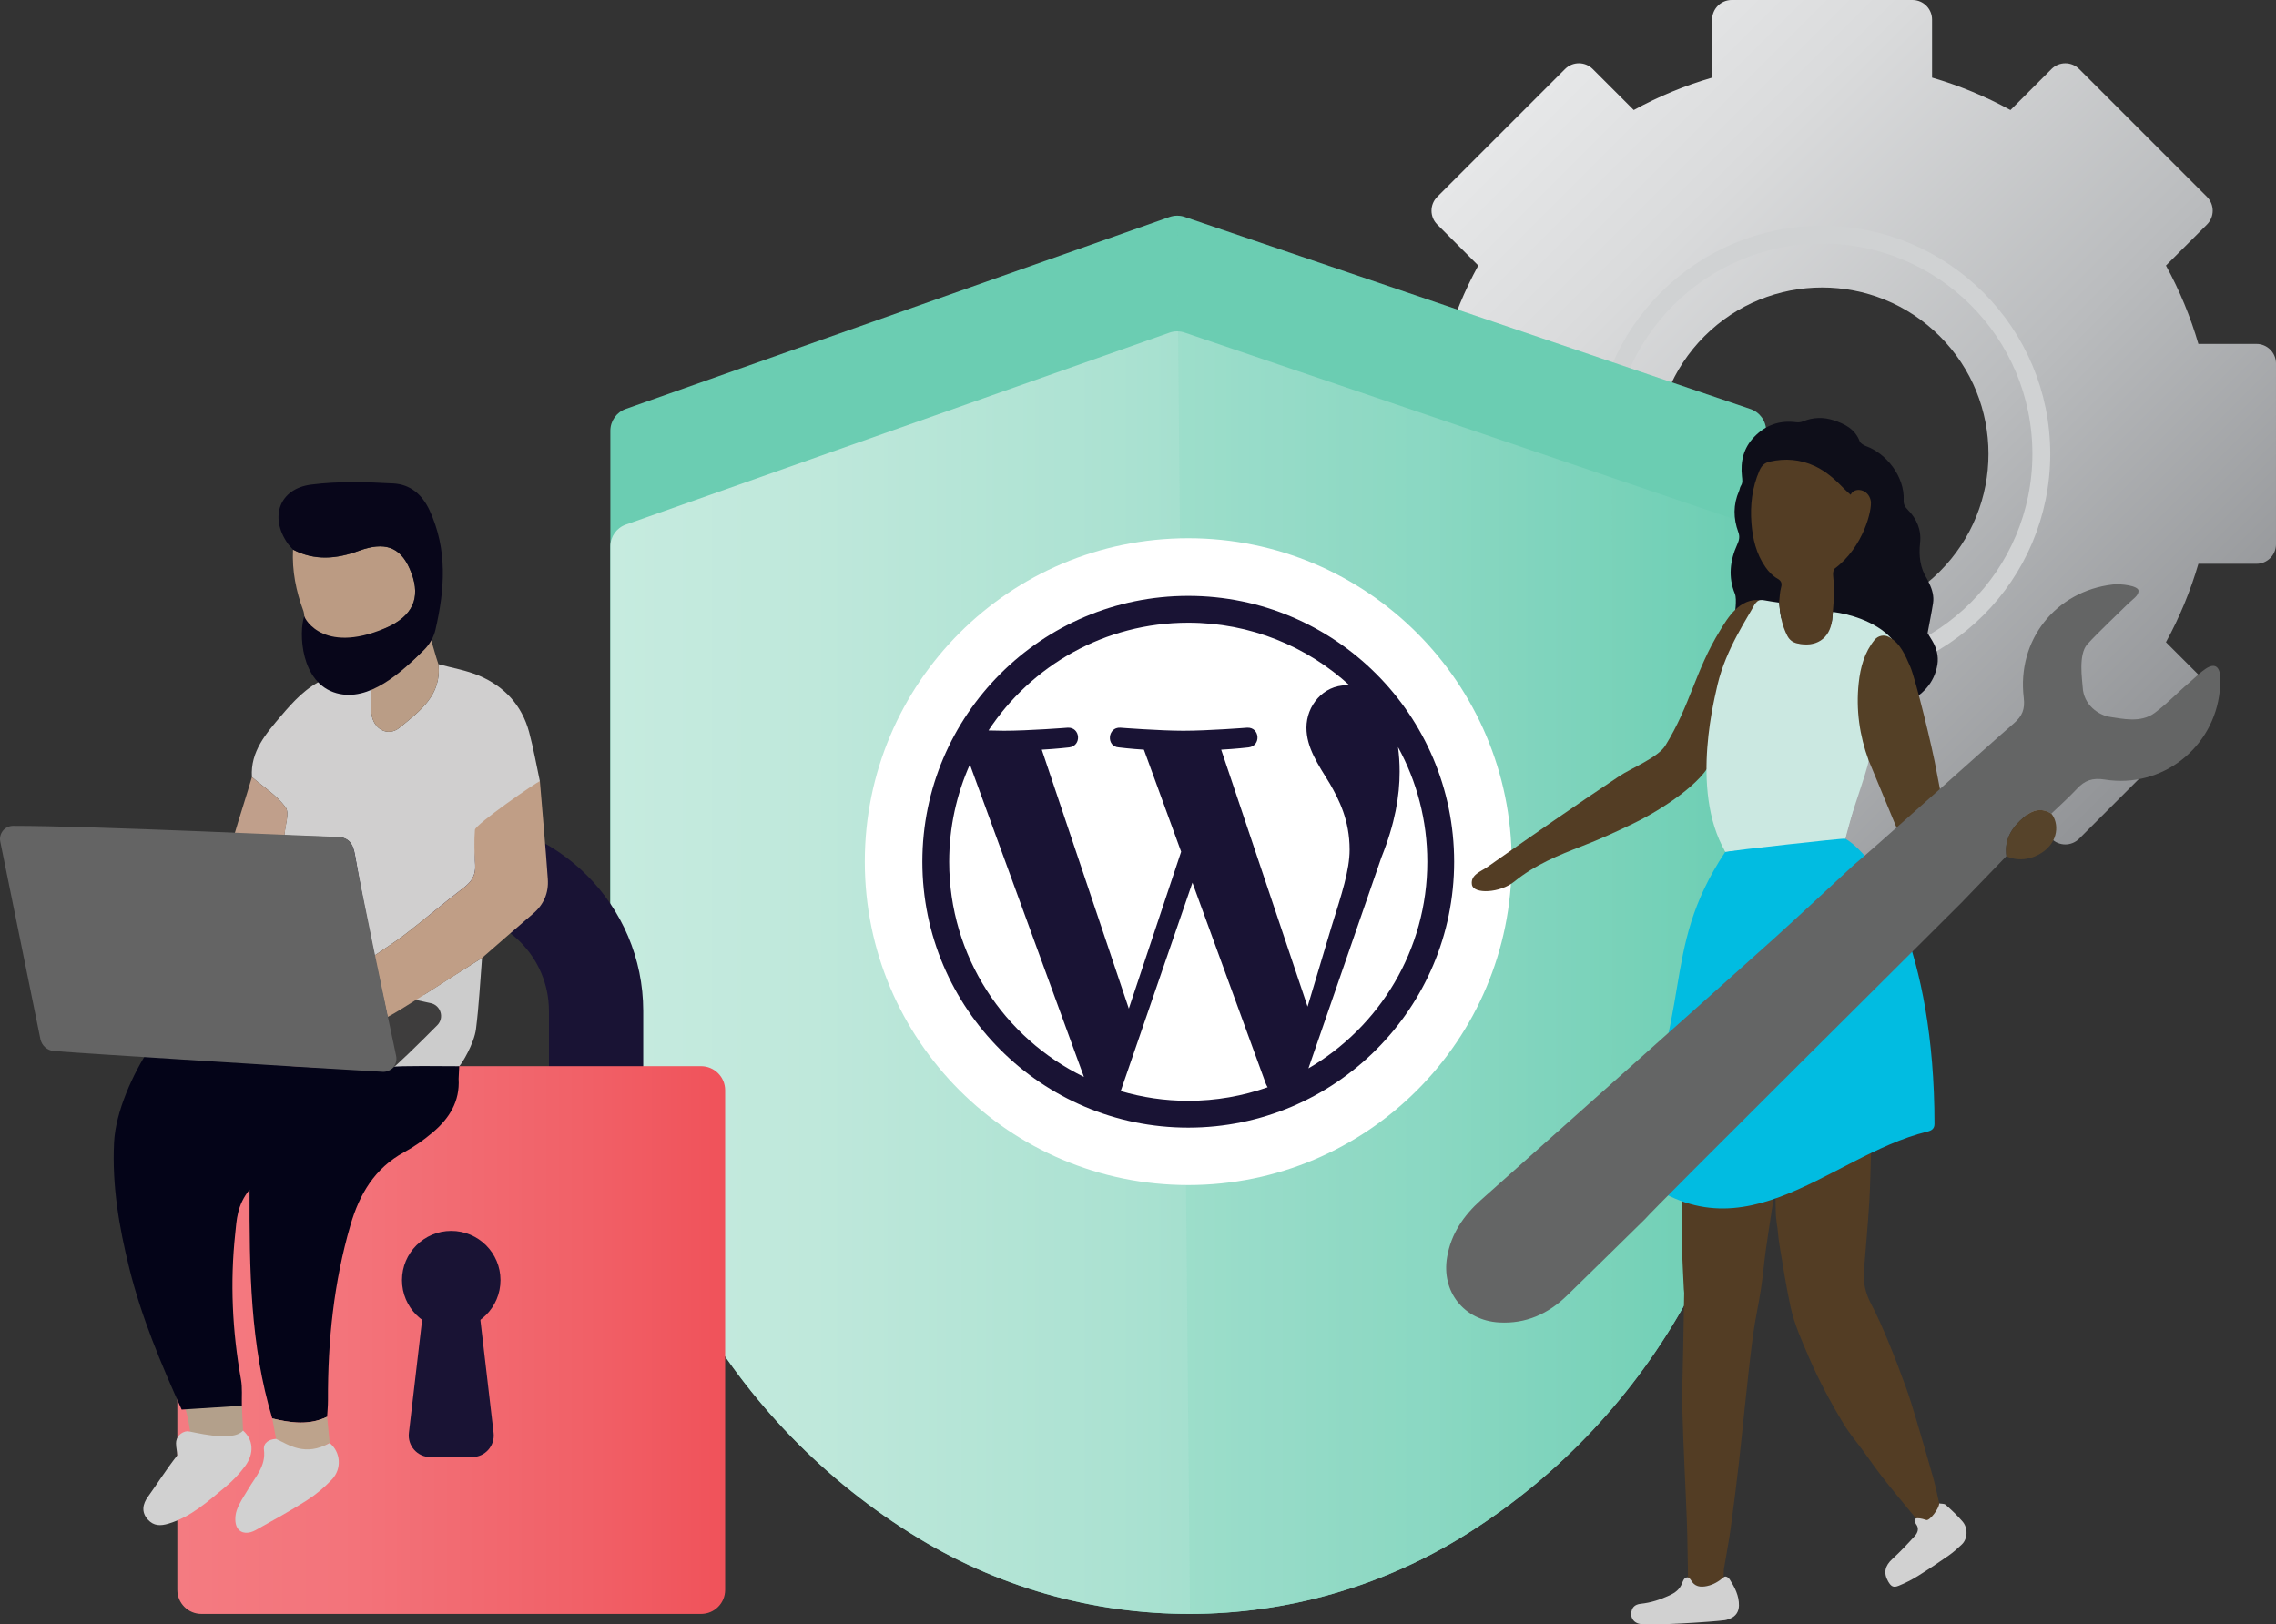 <?xml version="1.0" encoding="utf-8"?>
<!-- Generator: Adobe Illustrator 24.2.1, SVG Export Plug-In . SVG Version: 6.00 Build 0)  -->
<svg version="1.1" id="Layer_1" xmlns="http://www.w3.org/2000/svg" xmlns:xlink="http://www.w3.org/1999/xlink" x="0px" y="0px"
	 viewBox="0 0 1669.72 1191.831" style="enable-background:new 0 0 1669.72 1191.831;" xml:space="preserve">
<rect x="0" y="0" width="1669.72" height="1191.831" fill="#333333" stroke="none"/>
<style type="text/css">
	.st0{fill:url(#SVGID_1_);}
	.st1{fill:#E6E7E8;}
	.st2{fill:#1F1747;}
	.st3{fill:#42BCA2;}
	.st4{fill:#A6A8AB;}
	.st5{fill:#6BCDB2;}
	.st6{fill:#FFFFFF;}
	.st7{fill:url(#SVGID_2_);}
	.st8{fill:#D0D2D3;}
	.st9{fill:#533D24;}
	.st10{fill:#191334;}
	.st11{fill:url(#SVGID_3_);}
	.st12{fill:none;stroke:#F0525A;stroke-width:55;stroke-miterlimit:10;}
	.st13{fill:#E2F4EE;}
	.st14{fill:url(#SVGID_4_);}
	.st15{fill:#F0525A;}
	.st16{fill:#3ABBA3;}
	.st17{fill:url(#SVGID_5_);}
	.st18{fill:url(#SVGID_6_);}
	.st19{fill:url(#SVGID_7_);}
	.st20{fill:url(#SVGID_8_);}
	.st21{fill:url(#SVGID_9_);}
	.st22{fill:url(#SVGID_10_);}
	.st23{fill:url(#SVGID_11_);}
	.st24{fill:url(#SVGID_15_);}
	.st25{fill:none;stroke:#D0D2D3;stroke-width:13.09;stroke-miterlimit:10;}
	.st26{fill:url(#SVGID_16_);}
	.st27{opacity:0.15;}
	.st28{fill:url(#SVGID_17_);}
	.st29{fill:#0E0E19;}
	.st30{fill:#D1D1D1;}
	.st31{fill:#CBE8E1;}
	.st32{fill:#01BCE1;}
	.st33{fill:#544026;}
	.st34{fill:#646565;}
	.st35{fill:#56432A;}
	.st36{fill:#B3A08B;}
	.st37{fill:#CCCCCC;}
	.st38{fill:#040418;}
	.st39{fill:#D0CFCF;}
	.st40{fill:#3E3D3D;}
	.st41{fill:#C09E86;}
	.st42{fill:#BB9B83;}
	.st43{fill:#BA9D86;}
	.st44{fill:#C09F8B;}
	.st45{fill:#BDA38C;}
	.st46{fill:#646464;}
	.st47{fill:#08061A;}
	.st48{fill:url(#SVGID_18_);}
	.st49{fill:url(#SVGID_19_);}
	.st50{fill:url(#SVGID_20_);}
	.st51{fill:url(#SVGID_21_);}
	.st52{fill:url(#SVGID_22_);}
	.st53{fill:#BBA089;}
	.st54{fill:#DE5E5E;}
	.st55{fill:#010116;}
	.st56{fill:#D0D0D0;}
	.st57{fill:#BE9F86;}
	.st58{fill:#BFA189;}
	.st59{fill:#CFCFCF;}
	.st60{fill:#030317;}
	.st61{fill:#C0A188;}
	.st62{fill:#BB9886;}
	.st63{fill:#050419;}
	.st64{fill:#C2A088;}
	.st65{fill:#D1D0D0;}
	.st66{fill:#BA9B84;}
	.st67{fill:#1B4C56;}
	.st68{fill:#295862;}
	.st69{fill:#EBD5C5;}
	.st70{fill:#01C7ED;}
	.st71{fill:#C5B465;}
	.st72{fill:#EBD5C6;}
	.st73{fill:#0FC6E3;}
	.st74{fill:#010217;}
	.st75{fill:#E8D2C3;}
	.st76{fill:#C8CCCD;}
	.st77{fill:#10C8EA;}
	.st78{fill:#0D0E18;}
	.st79{fill:#191435;}
	.st80{fill:#191536;}
	.st81{fill:#B89A81;}
	.st82{fill:#B99982;}
	.st83{fill:#412D16;}
	.st84{fill:#B69880;}
	.st85{fill:#CFD0D0;}
	.st86{fill:#BC9D83;}
	.st87{fill:#B99A80;}
	.st88{fill:#101019;}
</style>
<g>
	<g>
		<g>
			
				<linearGradient id="SVGID_1_" gradientUnits="userSpaceOnUse" x1="-868.673" y1="325.265" x2="-397.753" y2="796.184" gradientTransform="matrix(1 0 0 1 1969.942 -227.734)">
				<stop  offset="0" style="stop-color:#E6E7E8"/>
				<stop  offset="0.212" style="stop-color:#DADBDC"/>
				<stop  offset="0.595" style="stop-color:#BABCBE"/>
				<stop  offset="1" style="stop-color:#929497"/>
			</linearGradient>
			<path class="st0" d="M1669.72,266.686c0-7.93-6.428-14.358-14.358-14.358l-42.581,0c-5.765-19.794-13.703-39.086-23.805-57.51
				l30.098-30.098c5.607-5.607,5.607-14.698,0-20.305l-93.769-93.768c-5.607-5.607-14.698-5.607-20.305,0l-30.098,30.098
				c-18.424-10.103-37.716-18.041-57.51-23.805V14.358c0-7.93-6.428-14.358-14.358-14.358h-132.609
				c-7.929,0-14.358,6.428-14.358,14.358v42.581c-19.794,5.764-39.086,13.703-57.51,23.805l-30.098-30.098
				c-5.607-5.607-14.698-5.607-20.305,0l-93.769,93.769c-5.607,5.607-5.607,14.698,0,20.305l30.098,30.098
				c-10.102,18.424-18.041,37.716-23.805,57.51h-42.581c-7.93,0-14.358,6.428-14.358,14.358v132.609
				c0,7.93,6.428,14.358,14.358,14.358h42.581c5.765,19.794,13.703,39.086,23.805,57.51l-30.098,30.098
				c-5.607,5.607-5.607,14.698,0,20.305l93.769,93.768c5.607,5.607,14.698,5.607,20.305,0l30.098-30.098
				c18.424,10.102,37.716,18.041,57.51,23.805v42.581c0,7.93,6.428,14.358,14.358,14.358l132.609,0
				c7.929,0,14.358-6.428,14.358-14.358v-42.581c19.794-5.765,39.086-13.703,57.51-23.805L1505,615.334
				c5.607,5.607,14.698,5.607,20.305,0l93.769-93.769c5.607-5.607,5.607-14.698,0-20.305l-30.098-30.098
				c10.102-18.424,18.041-37.716,23.805-57.51l42.581,0c7.93,0,14.358-6.428,14.358-14.358V266.686z M1423.043,419.304
				c-47.67,47.67-124.958,47.67-172.628,0c-47.67-47.67-47.67-124.958,0-172.628c47.67-47.67,124.958-47.67,172.628,0
				S1470.713,371.634,1423.043,419.304z"/>
			<circle class="st25" cx="1336.729" cy="332.99" r="160.825"/>
		</g>
		<g>
			<g>
				<g>
					<g>
						<path class="st5" d="M1077.336,1124.635L1077.336,1124.635c-124.741,79.097-283.868,79.332-408.841,0.604l-1.218-0.767
							c-136.628-86.07-219.513-236.244-219.513-397.722V316.03c0-7.196,4.538-13.611,11.323-16.006l398.835-140.818
							c3.591-1.268,7.504-1.291,11.11-0.067l415.127,140.972c6.885,2.338,11.516,8.802,11.516,16.073v411.471
							C1295.675,888.639,1213.292,1038.427,1077.336,1124.635z"/>
					</g>
				</g>
				<linearGradient id="SVGID_2_" gradientUnits="userSpaceOnUse" x1="447.763" y1="713.617" x2="1295.675" y2="713.617">
					<stop  offset="0" style="stop-color:#C6EBDF"/>
					<stop  offset="0.176" style="stop-color:#BFE8DB"/>
					<stop  offset="0.431" style="stop-color:#ACE2D2"/>
					<stop  offset="0.733" style="stop-color:#8DD8C3"/>
					<stop  offset="1" style="stop-color:#6BCDB2"/>
				</linearGradient>
				<path class="st7" d="M1077.336,1124.635L1077.336,1124.635c-124.741,79.097-283.868,79.332-408.841,0.604l-1.218-0.767
					c-136.628-86.07-219.513-236.244-219.513-397.722V400.904c0-7.196,4.538-13.611,11.323-16.006L857.921,244.08
					c3.591-1.268,7.504-1.291,11.11-0.067l415.127,140.972c6.885,2.338,11.516,8.802,11.516,16.073v326.597
					C1295.675,888.639,1213.292,1038.427,1077.336,1124.635z"/>
				<g class="st27">
					<g>
						<path class="st5" d="M863.471,158.238c1.878-0.011,3.758,0.289,5.56,0.901l415.127,140.972
							c6.885,2.338,11.516,8.802,11.516,16.073v411.471c0,160.984-82.383,310.772-218.339,396.98l0,0
							c-62.37,39.548-133.337,59.381-204.333,59.486"/>
					</g>
				</g>
			</g>
			<circle class="st6" cx="871.719" cy="632.177" r="237.284"/>
			<path class="st10" d="M871.717,437.192c-107.559,0-195.066,87.504-195.066,195.062c0,107.562,87.507,195.075,195.066,195.075
				c107.557,0,195.069-87.513,195.069-195.075C1066.786,524.696,979.275,437.192,871.717,437.192z M696.338,632.254
				c0-25.428,5.455-49.565,15.186-71.375l83.66,229.214C736.676,761.669,696.338,701.672,696.338,632.254z M871.717,807.646
				c-17.214,0-33.831-2.524-49.547-7.146l52.626-152.905l53.905,147.692c0.355,0.867,0.79,1.665,1.256,2.417
				C911.729,804.12,892.141,807.646,871.717,807.646z M895.888,550.026c10.557-0.555,20.072-1.667,20.072-1.667
				c9.45-1.118,8.336-15.007-1.119-14.454c0,0-28.407,2.23-46.745,2.23c-17.232,0-46.19-2.23-46.19-2.23
				c-9.457-0.553-10.566,13.895-1.113,14.454c0,0,8.946,1.112,18.395,1.667l27.322,74.866l-38.385,115.107l-63.863-189.973
				c10.566-0.555,20.071-1.667,20.071-1.667c9.444-1.118,8.328-15.007-1.122-14.454c0,0-28.402,2.23-46.742,2.23
				c-3.291,0-7.169-0.081-11.288-0.213c31.36-47.608,85.262-79.048,146.535-79.048c45.657,0,87.23,17.457,118.431,46.047
				c-0.756-0.047-1.494-0.142-2.272-0.142c-17.227,0-29.451,15.008-29.451,31.126c0,14.454,8.339,26.682,17.227,41.135
				c6.67,11.68,14.459,26.686,14.459,48.368c0,15.009-5.773,32.427-13.345,56.696l-17.497,58.447L895.888,550.026z
				 M1025.615,548.116c13.689,24.979,21.481,53.645,21.481,84.138c0,64.703-35.065,121.191-87.205,151.591l53.567-154.878
				c10.005-25.02,13.337-45.026,13.337-62.816C1026.794,559.694,1026.369,553.702,1025.615,548.116z"/>
		</g>
		<g>
			<g>
				<path class="st10" d="M471.894,964.371h-281.71V741.772c0-77.668,63.187-140.855,140.854-140.855
					c77.668,0,140.855,63.187,140.855,140.855V964.371z M259.36,895.195h143.358V741.772c0-39.524-32.155-71.679-71.679-71.679
					s-71.679,32.155-71.679,71.679V895.195z"/>
			</g>
			<linearGradient id="SVGID_3_" gradientUnits="userSpaceOnUse" x1="130.096" y1="983.179" x2="531.982" y2="983.179">
				<stop  offset="0" style="stop-color:#F47B81"/>
				<stop  offset="0.299" style="stop-color:#F3747B"/>
				<stop  offset="0.731" style="stop-color:#F16168"/>
				<stop  offset="1" style="stop-color:#F0525A"/>
			</linearGradient>
			<path class="st11" d="M514.325,1184.122H147.753c-9.752,0-17.658-7.906-17.658-17.658V799.893
				c0-9.752,7.906-17.658,17.658-17.658h366.571c9.752,0,17.658,7.906,17.658,17.658v366.571
				C531.982,1176.217,524.077,1184.122,514.325,1184.122z"/>
			<g>
				<circle class="st10" cx="331.039" cy="939.224" r="36.132"/>
				<path class="st10" d="M346.369,1069.03h-30.66c-9.486,0-16.848-8.275-15.745-17.696l12.34-105.419h37.47l12.34,105.419
					C363.217,1060.756,355.855,1069.03,346.369,1069.03z"/>
			</g>
		</g>
	</g>
	<g>
		<g>
			<path class="st9" d="M1422.644,1103.031c-1.431-6.189-2.629-12.442-4.339-18.553c-3.895-13.913-7.979-27.775-12.108-41.621
				c-2.417-8.107-4.807-16.239-7.674-24.191c-4.141-11.486-8.487-22.911-13.156-34.192c-3.947-9.539-8.066-19.054-12.875-28.175
				c-4.111-7.798-5.739-15.761-5.034-24.409c1.359-16.669,2.857-33.33,3.884-50.02c0.772-12.55,0.898-25.141,1.311-37.713
				c-1.007,0.024-2.015,0.047-3.022,0.071c-2.688,1.102-5.347,2.284-8.07,3.29c-6.033,2.228-12.098,4.368-18.15,6.543
				c-9.366,3.805-18.595,8.012-28.14,11.298c-9.027,3.107-18.361,5.341-27.614,7.756c-2.816,0.735-5.799,0.924-8.722,1.133
				c-4.498,0.321-9.009,0.462-13.516,0.644c-4.292,0.173-8.617,0.695-12.872,0.357c-6.522-0.518-12.997-1.641-19.492-2.507
				c0.25,1.267,0.707,2.533,0.716,3.802c0.087,12.605-0.066,25.214,0.185,37.815c0.21,10.522,0.865,21.035,1.334,31.552
				c0.042,0.934,0.26,1.865,0.245,2.795c-0.231,13.72-0.511,27.44-0.731,41.161c-0.247,15.408-0.966,30.831-0.55,46.222
				c0.721,26.663,2.242,53.303,3.262,79.959c0.525,13.714,0.54,28.201,0.87,41.923c0.638,0.662,1.612,0.465,2.04,1.243
				c2.722,4.951,6.99,5.498,11.936,4.43c4.656-1.005,8.562-3.37,12.121-6.421c0.097-2.242-0.026-4.519,0.328-6.719
				c1.521-9.463,3.427-18.869,4.736-28.359c2.233-16.19,4.233-32.414,6.121-48.648c1.627-13.984,2.908-28.008,4.441-42.004
				c1.879-17.164,3.601-34.352,5.889-51.462c1.543-11.538,4.144-22.931,5.906-34.445c1.447-9.454,2.223-19.009,3.535-28.486
				c1.543-11.151,3.343-22.266,5.032-33.396c0.346-3.159,0.692-6.317,1.037-9.476c0.37,0.015,0.74,0.029,1.11,0.044
				c0,3.108,0,6.215,0,9.323c0.047,1.894,0.093,3.787,0.139,5.681c0.05,1.11,0.101,2.221,0.151,3.331
				c0.258,2.265,0.515,4.529,0.773,6.794c0.088,0.377,0.176,0.753,0.264,1.13c0.52,4.469,0.84,8.972,1.596,13.401
				c2.557,14.986,4.819,30.044,8.057,44.886c2.846,13.048,8.382,25.273,13.678,37.52c7.321,16.93,16.013,33.154,25.566,48.889
				c4.072,6.707,9.255,12.737,13.904,19.096c4.656,6.367,9.102,12.896,13.953,19.109c6.706,8.588,13.675,16.971,20.607,25.379
				c1.286,1.56,7.287,8.828,8.767,10.229c2.506,0.718,2.375,0.102,4.819,0.989c2.147,0.779,5.331-1.968,6.549-3.584
				C1423.83,1113.281,1422.522,1107.167,1422.644,1103.031z"/>
			<path class="st29" d="M1397.75,516.205c12.289-5.934,21.335-14.744,23.579-28.707c0.963-5.99-0.603-11.99-3.769-17.358
				c-1.329-2.253-2.728-4.464-3.447-5.639c1.472-7.941,2.917-14.892,4.009-21.898c0.806-5.171-0.584-10.068-2.87-14.717
				c-0.498-1.013-0.876-2.101-1.478-3.046c-5.203-8.169-6.21-17.06-5.158-26.513c1.068-9.6-2.475-17.789-9.197-24.508
				c-2.045-2.044-2.994-3.972-2.859-6.875c0.798-17.16-12.599-34.24-27.607-39.626c-1.797-0.645-4.06-2.033-4.666-3.625
				c-3.405-8.946-10.991-12.715-19.082-15.351c-7.441-2.425-15.163-2.299-22.631,0.864c-1.447,0.613-3.268,0.777-4.844,0.578
				c-12.009-1.518-22.148,1.838-30.691,10.626c-8.023,8.252-10.274,18.092-9.121,29.06c0.259,2.462,0.718,4.744-0.811,7.015
				c-0.705,1.047-0.762,2.506-1.286,3.702c-4.393,10.012-4.264,20.141-0.556,30.247c1.205,3.284,0.671,5.828-0.771,8.994
				c-5.34,11.725-6.763,23.991-1.759,36.146c1.76,4.276-0.243,15.15,0.074,15.904c1.884-1.255,102.115,8.549,102.216,9.097
				c8.482,4.333,15.716,9.862,18.909,19.385c2.574,7.676,3.124,15.668,3.748,23.638c0.157,2.001-0.552,4.057-0.544,6.086
				C1397.146,511.857,1397.53,514.031,1397.75,516.205z"/>
			<path class="st30" d="M1264.486,1157.223c-3.558,3.05-7.465,5.416-12.121,6.421c-4.946,1.067-9.215,0.521-11.936-4.43
				c-0.318-0.578-0.851-1.036-1.366-1.505c-0.388-0.354-0.925-0.525-1.442-0.433c-2.213,0.393-2.886,2.481-3.58,4.284
				c-1.743,4.528-4.976,6.98-9.372,8.995c-6.74,3.089-13.526,5.347-20.92,6.109c-4.757,0.49-6.816,3.007-7.071,7.279
				c-0.203,3.406,2.129,6.769,6.292,7.489c8.459,1.464,53.351-1.486,62.425-2.717c1.285-0.174,2.54-0.687,3.765-1.159
				c4.157-1.601,6.488-4.989,6.576-9.519c0.142-7.29-3.098-13.453-6.838-19.329
				C1268.249,1157.69,1266.084,1155.747,1264.486,1157.223z"/>
			<path class="st9" d="M1292.156,440.425c-9.208,17.957-30.37,81.396-31.511,97.484c-0.462,6.51-3.063,13.461-4.882,19.875
				c-6.191,16.147-36.034,35.973-57.391,46.339c-12.218,5.93-24.614,11.598-37.279,16.476c-17.727,6.828-35.058,13.891-50.08,26.144
				c-10.432,8.509-30.012,9.511-31.189,2.297c-1.177-7.214,6.647-9.658,10.943-12.676c32.191-22.613,64.464-45.128,97.205-66.93
				c8.823-5.876,28.334-13.604,33.774-22.411c18.375-29.752,21.812-54.678,40.127-84.467
				C1267.126,454.012,1276.117,438.088,1292.156,440.425z"/>
			<path class="st30" d="M1422.644,1103.031c-0.122,4.135-7.274,12.974-9.421,12.195c-2.444-0.887-11.92-3.603-7.601,2.983
				c2.411,3.078,1.338,6.284-0.882,8.723c-5.281,5.802-10.642,11.581-16.445,16.845c-5.397,4.895-6.756,10.19-3.119,16.487
				c2.178,3.771,3.847,4.776,7.802,3.158c4.822-1.972,9.542-4.353,13.966-7.104c7.776-4.834,15.375-9.966,22.881-15.214
				c3.356-2.347,6.436-5.14,9.411-7.972c4.314-4.107,4.708-11.945,0.487-16.87c-3.761-4.389-8.036-8.368-12.348-12.233
				C1426.334,1103.098,1424.249,1103.333,1422.644,1103.031z"/>
			<path class="st31" d="M1387.718,468.546c-12.111-13.375-33.148-18.355-42.002-19.424c-0.341-0.115-0.738-0.062-1.109-0.088
				c-0.166,1.857-0.29,3.72-0.504,5.572c-1.655,14.313-12.161,20.591-25.642,17.434c-3.287-0.77-5.63-2.522-7.238-5.589
				c-4.004-7.637-5.313-15.894-6.028-24.321c-3.674-0.564-7.368-1.021-11.013-1.733c-2.175-0.425-4.033-0.286-5.581,1.423
				c-0.383,0.393-1.167,1.224-1.168,1.223c-4.755,9.367-21.116,32.663-27.413,59.271c-0.812,5.157-21.06,76.554,5.706,122.618
				c11.071-0.144,82.681-10.097,88.057-9.62c0-6.267,16.892-51.468,17.083-57.439
				C1371.176,548.135,1389.661,470.692,1387.718,468.546z"/>
			<path class="st32" d="M1323.136,616.272c-0.724,0.03-1.448,0.059-2.172,0.087c0-0.001,0-0.001,0-0.002
				c-1.522,0.106-3.044,0.212-4.566,0.319c-2.039,0.146-4.108,0.119-6.112,0.469c-8.447,1.474-16.866,3.104-25.31,4.594
				c-6.405,1.13-12.833,2.134-19.25,3.193c-49.718,74.857-20.325,116.281-73.386,221.368c-0.505,1-1.692,1.591-2.15,2.568
				c-0.88,1.879-0.398,3.465,1.212,4.984c82.78,78.043,148.014-5.4,222.579-23.613c3.127-0.764,5.195-2.145,5.195-5.625
				c0.001-127.104-40.181-194.359-65.393-209.301c-3.044-0.352-6.088-0.704-9.132-1.056c-0.052,0.237-0.103,0.474-0.155,0.71
				c0.052-0.237,0.103-0.474,0.155-0.71c-1.119-0.011-2.239-0.022-3.358-0.034c0,0,0-0.001,0-0.001
				c-3.025,0.136-6.049,0.271-9.074,0.407l0,0c-0.745,0.27-1.488,0.54-2.233,0.81c0,0,0,0,0,0
				C1327.702,615.716,1325.419,615.994,1323.136,616.272 M1245.4,672.981c0.276-0.127,0.481-0.276,0.584-0.457
				C1245.881,672.706,1245.676,672.855,1245.4,672.981z"/>
			<path class="st31" d="M1265.726,624.931c6.417-1.06,85.013-9.971,88.057-9.62c0.39-1.77,6.506-23.793,6.898-25.563
				c-5.432-0.049-87.895,12.907-98.21,11.168c-1.641-0.277-3.26-0.686-4.889-1.033
				C1258.662,601.758,1265.308,623.899,1265.726,624.931z"/>
			<path class="st33" d="M1375.243,469.439c2.477-3.056,6.838-4.006,10.322-2.181c8.54,4.473,12.155,13.448,15.956,22.185
				c3.604,8.285,16.375,59.843,19.305,77.256c0.554,3.297,2.863,14.189,3.266,17.513c-0.235,0.921-19.446,19.384-31.622,25.755
				c-6.534-15.801-15.072-36.293-21.605-52.094c-6.7-18.341-9.369-37.143-7.291-56.671
				C1364.832,489.376,1367.897,478.502,1375.243,469.439z"/>
			<path class="st34" d="M1206.825,894.431c-19.053,18.686-38.063,37.417-57.176,56.043c-13.844,13.491-30.238,20.924-49.864,19.8
				c-25.752-1.476-42.56-22.594-38.155-48.076c2.935-16.977,12.104-30.415,24.787-41.744
				c37.301-33.32,187.652-167.108,215.031-191.882c19.775-17.894,39.223-36.15,58.82-54.244
				c10.983-8.733,101.749-90.398,117.206-103.696c6.08-5.23,8.201-10.252,7.179-18.729c-5.103-42.31,23.446-78.203,65.309-83.061
				c6.005-0.697,18.908,0.896,18.916,4.645c0.008,3.749-4.17,5.919-8.667,10.423c-4.497,4.504-22.074,21.121-28.909,28.768
				c-6.835,7.647-3.632,26.6-3.406,31.422c0.616,13.124,11.747,20.74,20.232,21.919s22.4,4.743,32.72-3.062
				s16.627-14.899,25.176-22.072c5.772-4.842,13.818-13.784,18.886-12.154c5.068,1.63,4.171,12.028,3.561,18.047
				c-4.255,41.955-42.549,71.91-84.349,65.18c-8.983-1.446-14.689,0.595-20.426,6.754c-5.942,6.38-12.503,12.183-18.794,18.237
				c-7.218-4.499-13.674-2.767-19.786,2.332c-9.015,7.522-14.922,16.432-13.187,28.85c-10.645,11.029-21.29,22.058-31.93,33.086
				c0.005-0.001,0.199-0.15,0.199-0.15C1427.069,674.278,1212.271,887.666,1206.825,894.431z"/>
			<path class="st35" d="M1471.93,628.13c-1.735-12.418,4.172-21.328,13.187-28.85c6.112-5.1,12.568-6.832,19.786-2.332
				c5.645,6.79,5.56,20.535-6.989,28.673C1485.365,633.76,1473.963,629.412,1471.93,628.13z"/>
		</g>
		<path class="st9" d="M1305.194,442.13c0.715,8.427,2.025,16.683,6.028,24.321c1.608,3.068,3.951,4.82,7.238,5.589
			c13.481,3.157,23.987-3.121,25.642-17.434c0.214-1.852,0.339-3.714,0.504-5.572c0.373-5.412,0.963-10.821,1.044-16.237
			c0.056-3.716-0.716-7.438-0.871-11.168c-0.059-1.42,0.206-3.101,0.947-4.268c21.637-16.013,27.841-43.94,26.722-49.868
			c-1.665-8.823-12.036-10.477-14.773-4.496c-0.788-0.714-2.624-2.209-4.266-3.894c-6.574-6.748-13.326-13.106-22.102-17.164
			c-10.706-4.951-21.595-5.794-32.92-3.246c-3.651,0.822-5.902,2.669-7.582,6.497c-5.448,12.411-6.927,25.391-5.917,38.563
			c0.876,11.421,3.465,22.58,10.29,32.321c2.434,3.474,5.157,6.405,8.827,8.474c2.599,1.465,3.543,3.259,2.633,6.493
			C1305.638,434.59,1305.632,438.421,1305.194,442.13z"/>
	</g>
	<g>
		<path class="st36" d="M178.309,1049.615c-4.044,15.428-11.122,12.521-16.543,12.511c-5.775-0.01-15.473-0.911-21.247-1.458
			c-0.388-7.691-2.986-28.908-7.916-33.225c14.723-0.938,30.108,4.869,44.821,3.932
			C177.716,1037.458,178.012,1043.536,178.309,1049.615z"/>
		<path class="st37" d="M301.221,733.423c1.069-1.689,8.946-2.983,10.47-3.971c13.901-9.012,27.95-17.797,41.953-26.651
			c-1.417,17.406-2.25,34.889-4.457,52.196c-1.374,10.773-10.499,25.731-12.295,27.268c0,0-71.408,21.141-65.141,13.942
			C261.398,794.038,308.288,734.904,301.221,733.423z"/>
		<path class="st38" d="M109.86,769.107c33.085,1.701,58.556,10.686,91.641,12.391c26.094,1.344,52.184,2.788,78.288,3.908
			c2.686,0.115,5.455-1.68,8.183-2.591c2.781-1.049,39.613-0.568,48.919-0.549c-0.147,3.084-0.294,6.168-0.441,9.252
			c1.012,16.612-6.914,29.116-18.93,39.267c-6.52,5.507-13.63,10.562-21.122,14.625c-21.557,11.69-32.728,30.868-39.264,53.287
			c-12.245,42-16.694,85.062-16.526,128.692c0.016,4.028-0.408,8.058-0.625,12.082c-13.225,6.425-26.706,4.505-40.229,1.214
			c-16.196-53.674-16.85-109.075-16.66-167.878c-9.35,11.572-9.456,22.343-10.524,32.248c-3.861,35.82-2.161,71.518,4.21,107.024
			c1.125,6.27,0.471,12.858,0.643,19.295c-14.713,0.938-29.431,1.88-44.149,2.823c-15.136-33.607-29.421-67.518-38.354-103.436
			c-7.587-30.503-12.848-61.236-11.221-92.861C84.834,815.832,97.392,787.716,109.86,769.107z"/>
		<path class="st39" d="M274.7,701.116c-4.827-24.505-10.102-48.934-14.245-73.554c-1.51-8.975-4.651-13.469-14.137-13.604
			c-12.546-0.179-25.209-0.415-37.75-1.096c0.473-6.738,3.999-16.464,0.944-20.591c-6.448-8.709-16.272-14.919-24.712-22.154
			c-1.206-18.869,10.466-31.978,21.347-44.812c9.002-10.618,18.608-21.169,31.959-27.078c2.003-0.887,3.139-3.731,4.675-5.671
			c5.015,2.588,10.03,5.176,15.045,7.765c4.498,1.597,8.996,3.194,14.546,5.165c0,6.137-0.582,12.195,0.124,18.098
			c1.377,11.503,12.157,17.305,20.754,10.224c14.587-12.014,30.954-23.721,28.362-46.52c10.046,2.767,20.544,4.474,30.041,8.527
			c18.375,7.843,31.18,21.604,36.479,41.197c3.22,11.904,5.325,24.11,7.935,36.178c-1.854,6.257-45.963,32.955-46.286,37.024
			c-0.675,8.506-1.736,15.764-1.182,24.303c0.477,7.345-2.411,12.184-8.158,16.588c-14.351,10.995-28.143,22.717-42.434,33.794
			C290.538,690.69,282.488,695.734,274.7,701.116z"/>
		<path class="st40" d="M299.708,732.436c2.453,0.514,13.621,3.016,16.212,3.559c7.458,1.563,10.243,10.761,4.885,16.178
			c-13.179,13.324-31.903,31.573-33.853,32.308c-1.2-12.223-1.382-26.115-2.584-38.339
			C292.386,742.237,291.69,736.343,299.708,732.436z"/>
		<path class="st41" d="M274.7,701.116c7.788-5.381,15.837-10.426,23.308-16.216c14.291-11.076,28.083-22.799,42.434-33.794
			c5.747-4.403,8.635-9.242,8.158-16.588c-0.554-8.539-0.868-17.172-0.193-25.678c0.323-4.069,46.16-35.729,47.661-35.649
			c1.97,23.948,4.154,47.879,5.816,71.847c0.694,10.005-2.931,18.611-10.812,25.322c-12.57,10.703-24.963,21.614-37.428,32.44
			c-14.003,8.854-61.258,39.436-69.276,43.342C281.145,731.134,277.923,716.125,274.7,701.116z"/>
		<path class="st42" d="M214.954,403.255c15.907,8.326,31.968,6.898,48.179,0.919c18.935-6.983,30.316-2.972,37.355,12.968
			c8.31,18.82,4.089,32.542-13.641,41.815c-15.366,8.036-31.679,15.146-48.373,9.606c-4.748-1.576-9.98-2.381-14.707-4.022
			c-0.566-3.345-0.002-13.171-1.172-16.292C217.147,433.715,214.194,418.815,214.954,403.255z"/>
		<path class="st30" d="M178.309,1049.615c7.445,6.474,8.432,16.613,1.542,25.997c-4.153,5.656-9.157,10.903-14.571,15.375
			c-12.787,10.56-25.101,21.916-41.639,26.877c-5.922,1.777-10.846,1.788-15.185-2.995c-5.067-5.587-3.638-11.583,0.053-16.69
			c7.075-9.789,13.508-20.204,21.587-30.434c-0.132-3.052-0.871-4.864-0.966-8.762c-0.111-4.567,3.761-8.624,8.321-8.903
			C139.98,1049.926,170.307,1058.794,178.309,1049.615z"/>
		<path class="st43" d="M257.827,500.322c22.218,2.501,38.56-8.153,52.834-23.519c1.648-1.774,2.601-9.267,4.416-10.889
			c1.842,5.121,4.688,16.252,6.532,21.376c2.595,22.798-13.772,34.506-28.359,46.52c-8.597,7.08-19.377,1.279-20.754-10.224
			c-0.707-5.903-0.124-11.96-0.124-18.098C266.823,503.516,262.325,501.919,257.827,500.322z"/>
		<path class="st44" d="M184.801,570.117c8.439,7.235,18.264,13.445,24.712,22.154c3.055,4.126-0.425,14.381-0.897,21.119
			c-23.147,0.015-37.142,0.444-37.142,0.444C175.388,600.33,181.072,582.979,184.801,570.117z"/>
		<path class="st45" d="M241.867,1058.706c-4.017,0.056-8.6,10.907-12.193,12.169c-9.884,3.472-18.391-11.154-27.139-15.175
			c-0.928-5.009-1.857-10.018-2.783-15.021c13.525,3.297,27.007,5.217,40.231-1.209
			C240.609,1045.886,241.238,1052.296,241.867,1058.706z"/>
		<path class="st46" d="M39.503,771.115c-4.868-0.409-8.896-3.992-9.868-8.78c-9.81-48.274-19.468-95.799-29.439-144.863
			c-1.21-5.956,3.332-11.544,9.409-11.55c58.709-0.055,225.081,7.869,236.713,8.035c9.486,0.135,12.626,4.629,14.137,13.604
			c3.379,20.075,23.029,113.427,30.168,147.207c1.31,6.199-3.614,11.943-9.94,11.591C228.41,783.448,58.547,772.717,39.503,771.115z
			"/>
		<path class="st30" d="M241.867,1058.706c8.003,6.601,9.18,18.751,1.612,26.789c-5.445,5.784-11.73,11.054-18.425,15.324
			c-12.192,7.777-24.897,14.765-37.534,21.821c-4.739,2.646-10.619,3.057-13.496-1.797c-1.92-3.241-1.68-8.813-0.382-12.659
			c1.889-5.596,5.518-10.626,8.552-15.811c5.233-8.941,12.933-16.645,11.453-28.577c-0.647-5.22,3.673-7.831,8.886-8.097
			C211.283,1059.722,223.633,1069.03,241.867,1058.706z"/>
		<path class="st47" d="M246.908,508.581c-26.57-7.366-27.794-44.597-23.686-56.559c0.34,2.414,15.366,29.525,63.624,6.936
			c17.73-9.273,21.951-22.995,13.641-41.815c-7.038-15.94-18.42-19.951-37.355-12.968c-16.211,5.978-32.272,7.407-48.179-0.919
			c-1.327-1.527-2.809-2.946-3.957-4.598c-13.422-19.318-6.077-40.09,17.166-43.097c19.894-2.573,40.383-1.952,60.504-0.845
			c11.998,0.66,20.939,7.706,26.495,19.761c13.268,28.784,11.159,57.895,4.329,87.421c-0.142,0.613-0.305,1.221-0.485,1.826
			c-1.497,5.042-4.323,9.583-8.071,13.272C294.522,493.152,270.843,515.216,246.908,508.581z"/>
	</g>
</g>
</svg>

